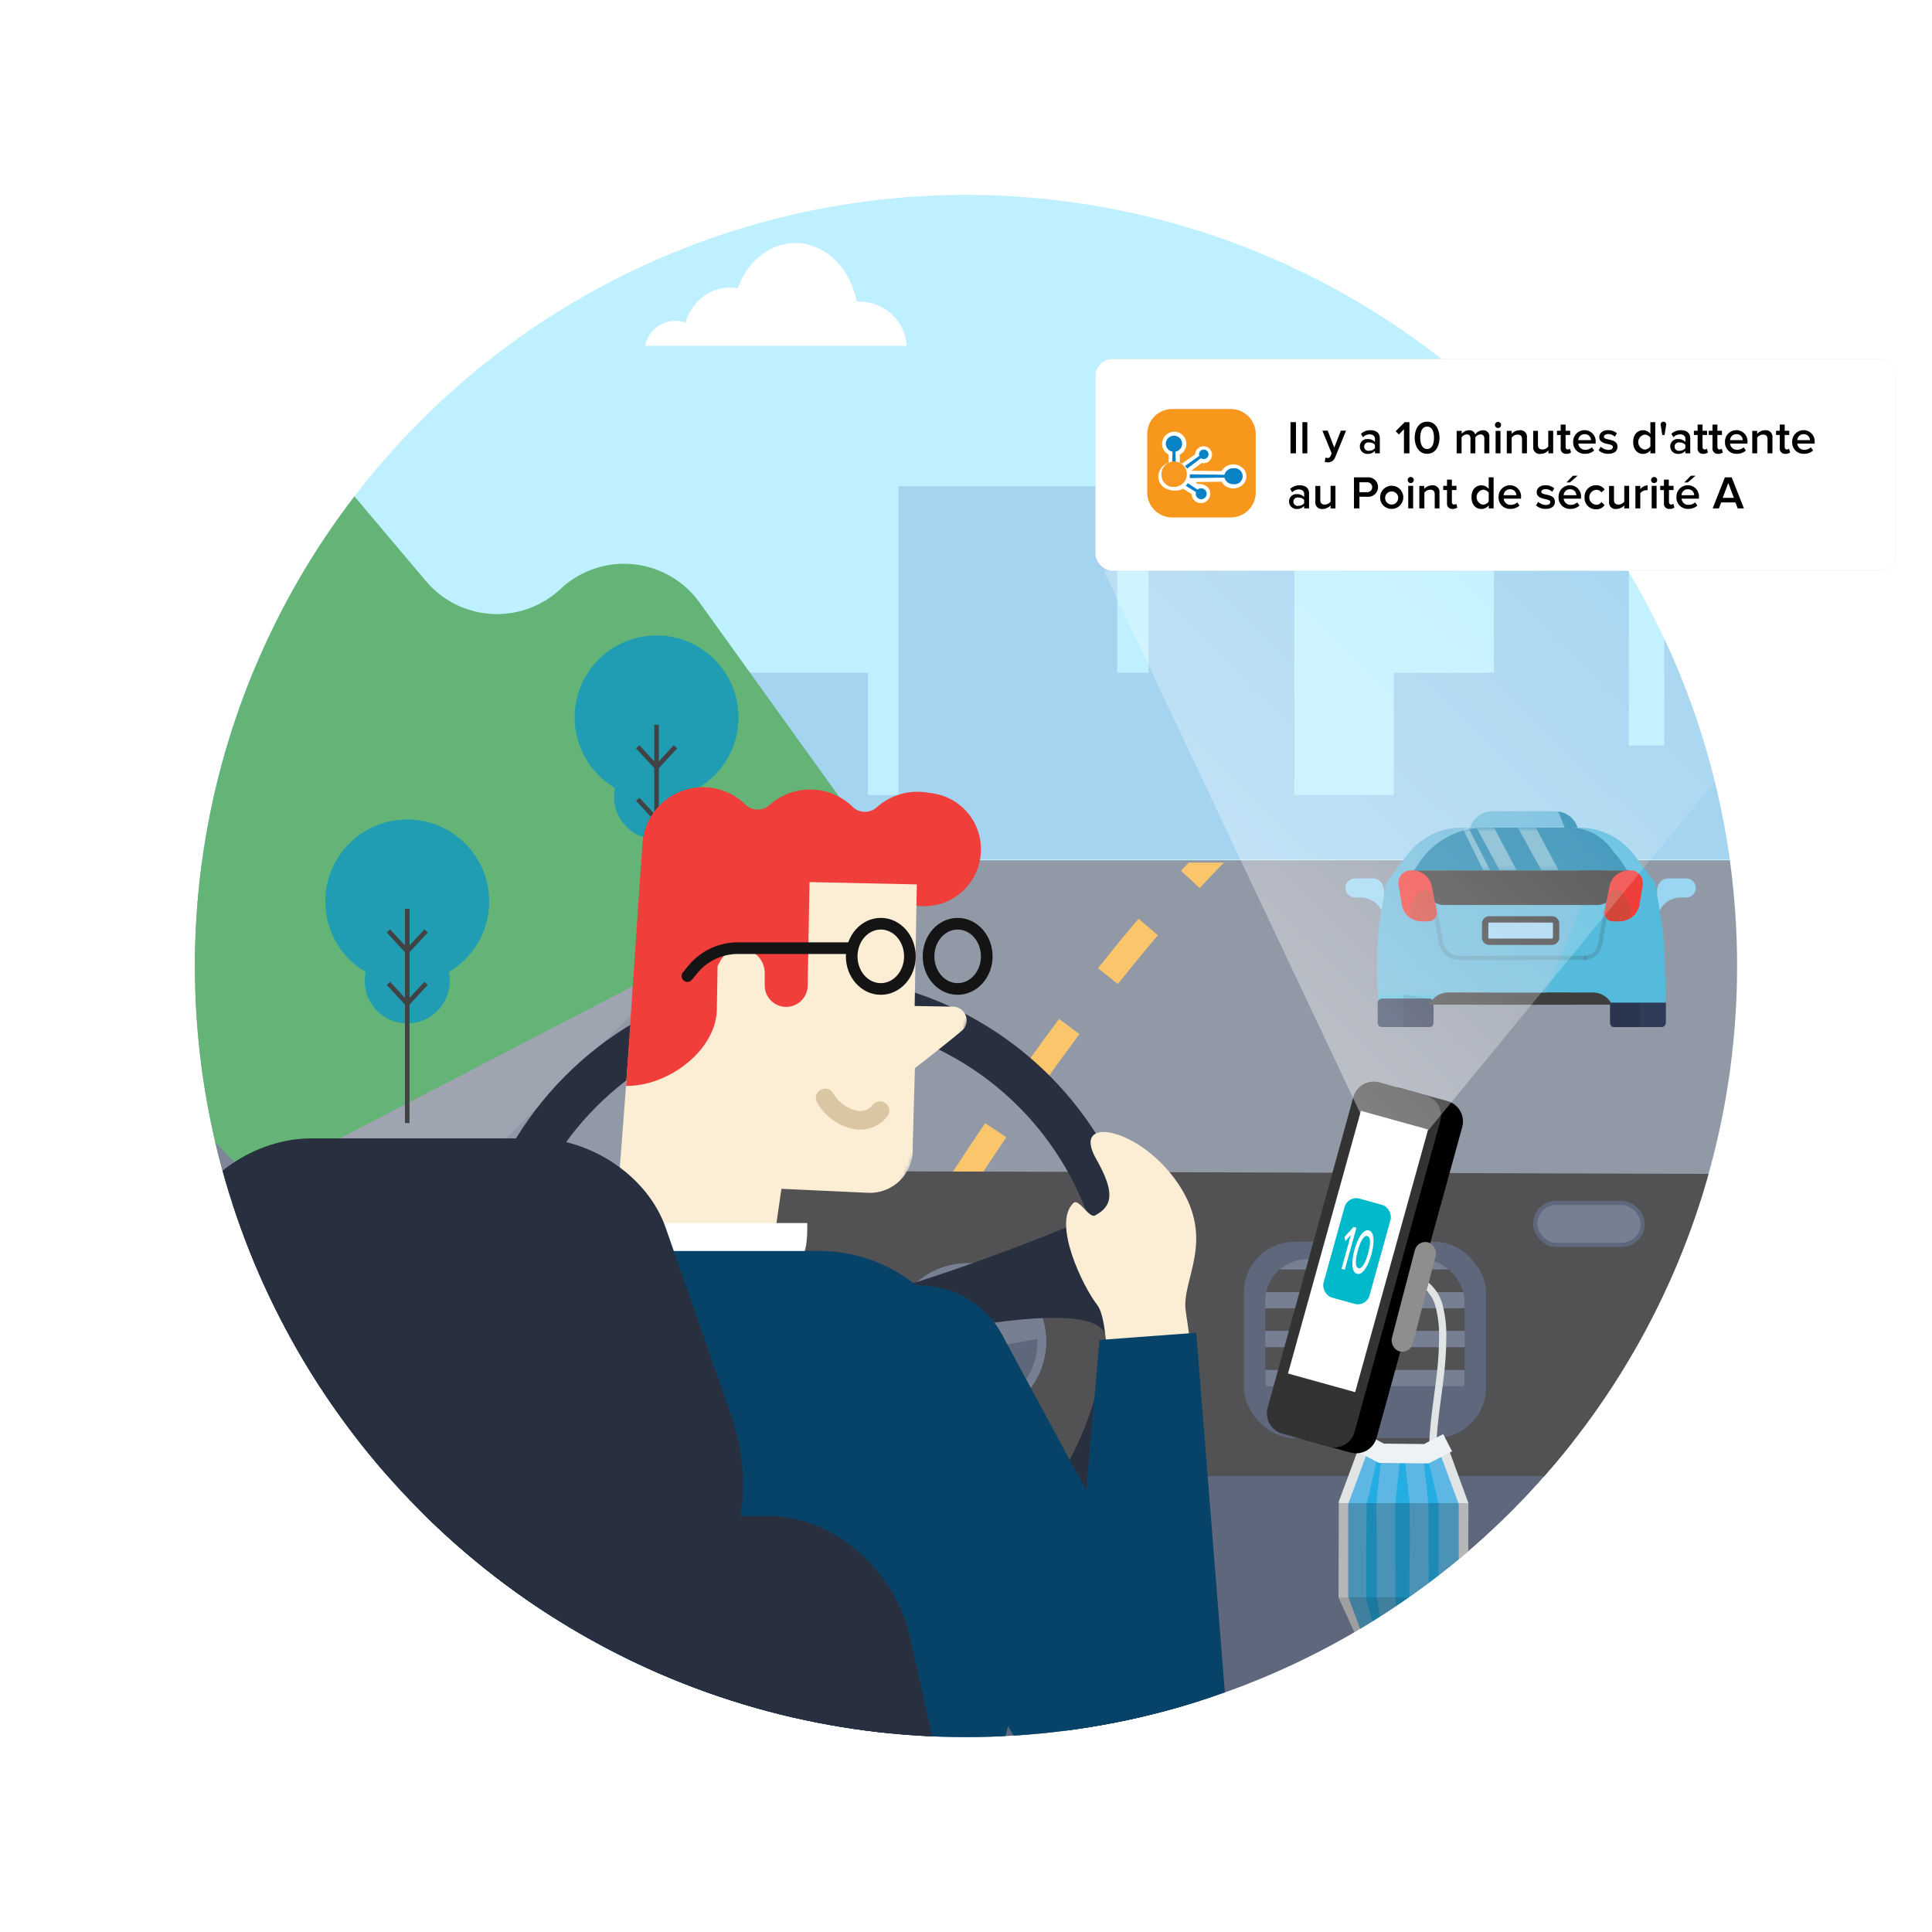 <?xml version="1.0" encoding="UTF-8"?> <svg xmlns="http://www.w3.org/2000/svg" xmlns:xlink="http://www.w3.org/1999/xlink" width="456" height="456" viewBox="0 0 456 456"><defs><style> .cls-1, .cls-61, .cls-9 { fill: #fff; } .cls-1, .cls-22, .cls-27, .cls-30, .cls-32, .cls-35, .cls-49, .cls-50, .cls-54, .cls-55, .cls-56, .cls-57, .cls-58, .cls-59, .cls-61, .cls-63, .cls-64, .cls-65, .cls-67, .cls-69, .cls-7, .cls-71, .cls-72, .cls-73 { fill-rule: evenodd; } .cls-14, .cls-16, .cls-2, .cls-26, .cls-3, .cls-33, .cls-34, .cls-36, .cls-40, .cls-44, .cls-45, .cls-62 { fill: none; } .cls-20, .cls-22, .cls-24, .cls-3 { stroke: #777f93; } .cls-14, .cls-16, .cls-20, .cls-22, .cls-24, .cls-26, .cls-3, .cls-40, .cls-44, .cls-45, .cls-52 { stroke-miterlimit: 10; } .cls-20, .cls-22, .cls-3 { stroke-width: 2px; } .cls-4, .cls-56, .cls-61, .cls-62 { isolation: isolate; } .cls-5 { clip-path: url(#clip-path); } .cls-6 { fill: #bff0ff; } .cls-67, .cls-7 { fill: #a4d4f0; } .cls-8 { clip-path: url(#clip-path-2); } .cls-10 { fill: #9ea4b0; } .cls-11 { fill: #64b477; } .cls-12 { fill: #9199a7; } .cls-13 { fill: #209db2; } .cls-14 { stroke: #424143; stroke-width: 1.08px; } .cls-15 { clip-path: url(#clip-path-3); } .cls-16 { stroke: #fbc56c; stroke-width: 6px; stroke-dasharray: 15; } .cls-17, .cls-20 { fill: #5e677c; } .cls-18 { fill: #7e8596; } .cls-19, .cls-24 { fill: #525153; } .cls-21 { clip-path: url(#clip-path-4); } .cls-22, .cls-25, .cls-52 { fill: #777f93; } .cls-23 { clip-path: url(#clip-path-5); } .cls-24 { stroke-width: 3.81px; } .cls-26 { stroke: #28303f; stroke-width: 10.33px; } .cls-27, .cls-29 { fill: #28303f; } .cls-28, .cls-32 { fill: #fbeed5; } .cls-30 { fill: #f03e3b; } .cls-31 { mask: url(#mask); } .cls-33 { stroke: #dbc6a4; stroke-width: 4.4px; } .cls-33, .cls-36, .cls-64, .cls-67 { stroke-linecap: round; } .cls-33, .cls-64, .cls-67 { stroke-linejoin: round; } .cls-34, .cls-36 { stroke: #141414; stroke-width: 2.75px; } .cls-35, .cls-37 { fill: #074368; } .cls-38 { fill: #83c392; } .cls-39 { clip-path: url(#clip-path-6); } .cls-40 { stroke: #e1e4e5; stroke-width: 1.71px; } .cls-41 { fill: #5db6e4; } .cls-42 { fill: #e1e4e5; } .cls-43 { fill: #24ade2; } .cls-44, .cls-45 { stroke: #edf2f4; } .cls-44 { stroke-width: 4.57px; } .cls-45 { stroke-width: 2.28px; } .cls-46 { opacity: 0.4; mix-blend-mode: soft-light; } .cls-47 { clip-path: url(#clip-path-7); } .cls-48 { opacity: 0.5; } .cls-50 { fill: #333; } .cls-51 { fill: #8e8e8f; } .cls-52 { stroke: #5e677c; } .cls-53 { mask: url(#mask-2); } .cls-54 { fill: #9ad5f2; } .cls-55 { fill: #2e3c59; } .cls-56 { opacity: 0.12; } .cls-57 { fill: #5bd; } .cls-58 { fill: #3e3e3e; } .cls-59 { fill: #2487b0; } .cls-60 { mask: url(#mask-3); } .cls-61 { opacity: 0.38; } .cls-62, .cls-64, .cls-67 { stroke: #3e3e3e; } .cls-62 { opacity: 0.18; } .cls-63 { fill: #d3473b; } .cls-64 { fill: #f6a71d; stroke-width: 3px; } .cls-65 { fill: #6cb9db; } .cls-66 { mask: url(#mask-6-4); } .cls-67 { stroke-width: 1.5px; } .cls-68 { fill: #00bacb; } .cls-69 { fill: url(#linear-gradient); } .cls-70 { opacity: 0.15; mix-blend-mode: luminosity; filter: url(#blurred); } .cls-71 { fill: #f7971c; } .cls-72 { fill: #0a82c6; } .cls-73 { fill: #f89820; } </style><clipPath id="clip-path"><circle class="cls-2" cx="228" cy="228" r="182"></circle></clipPath><clipPath id="clip-path-2"><rect class="cls-2" x="152.22" y="57.22" width="61.77" height="24.54"></rect></clipPath><clipPath id="clip-path-3"><path class="cls-2" d="M23.63,400.28H494.08c42.13,0,63.06-51.1,33-80.66L423,217.12a47.09,47.09,0,0,0-33-13.53H127.75a47.11,47.11,0,0,0-33,13.53L-9.41,319.62C-39.44,349.18-18.51,400.28,23.63,400.28Z"></path></clipPath><clipPath id="clip-path-4"><circle class="cls-3" cx="228.46" cy="316.6" r="17.45"></circle></clipPath><clipPath id="clip-path-5"><rect class="cls-2" x="402.22" y="293.48" width="47.04" height="38.1" rx="9.87"></rect></clipPath><mask id="mask" x="117.78" y="176.5" width="123.65" height="139" maskUnits="userSpaceOnUse"><g id="mask-21"><polygon id="path-20" class="cls-1" points="160.78 176.5 241.43 209.08 198.44 315.5 117.78 282.91 160.78 176.5"></polygon></g></mask><clipPath id="clip-path-6"><rect class="cls-2" x="298.64" y="297.2" width="47.04" height="38.1" rx="9.87"></rect></clipPath><clipPath id="clip-path-7"><polygon class="cls-2" points="346.58 354.77 341.63 341.21 340.56 341.6 340.56 341.6 321.95 341.6 321.95 341.6 320.88 341.21 316 354.37 315.93 377.05 320.73 387.54 319.95 389.66 325.65 391.75 336.82 391.93 342.04 390.2 341.43 388.35 346.51 377.44 346.58 354.77"></polygon></clipPath><mask id="mask-2" x="174.29" y="132.06" width="272.33" height="124.5" maskUnits="userSpaceOnUse"><g id="mask-4"><path id="path-3" class="cls-1" d="M222.39,132.06H398.76a33,33,0,0,1,32.52,27.4l15.23,88.33a7.5,7.5,0,0,1-6.12,8.66,6.81,6.81,0,0,1-1.27.11H296.46L293.4,253a22,22,0,0,0-16.68-7.65h-79.4l-4.9,5.7a15.84,15.84,0,0,1-12,5.51h0a6.12,6.12,0,0,1-6.12-6.12,7.17,7.17,0,0,1,.08-1l15.5-89.94A33,33,0,0,1,222.39,132.06Z"></path></g></mask><mask id="mask-3" x="335.69" y="193.7" width="48.33" height="11.73" maskUnits="userSpaceOnUse"><g id="mask-6"><path id="path-5" class="cls-1" d="M346.63,195.35h20.82a18.51,18.51,0,0,1,15.6,8.56l1,1.53H338.63a2.94,2.94,0,0,1-2.05-5.05l1.67-1.62A12,12,0,0,1,346.63,195.35Z"></path></g></mask><mask id="mask-6-4" x="333.79" y="193.7" width="47.23" height="11.73" maskUnits="userSpaceOnUse"><g id="mask-8"><path id="path-7" class="cls-1" d="M370.47,195.35h-20.1a18.49,18.49,0,0,0-15.6,8.56l-1,1.53H378a3.08,3.08,0,0,0,3.07-3.07,3.11,3.11,0,0,0-.72-2l-.63-.75A12,12,0,0,0,370.47,195.35Z"></path></g></mask><linearGradient id="linear-gradient" x1="-32.29" y1="111.52" x2="95.28" y2="241.05" gradientTransform="matrix(-1, 0, 0, 1, 354.42, 0)" gradientUnits="userSpaceOnUse"><stop offset="0" stop-color="#fff" stop-opacity="0"></stop><stop offset="1" stop-color="#fff" stop-opacity="0.45"></stop></linearGradient><filter id="blurred" name="blurred"><feGaussianBlur stdDeviation="2"></feGaussianBlur></filter></defs><g class="cls-4"><g id="illu-sap-wait"><g class="cls-5"><rect class="cls-6" x="-37.7" y="-29.53" width="706.76" height="237.36"></rect><polygon class="cls-7" points="651.81 187.63 651.81 145.74 628.82 145.74 628.82 158.79 596.77 158.79 596.77 187.63 576 187.63 576 175.94 544.31 175.94 544.31 127.56 415.79 127.56 415.79 145.74 392.8 145.74 392.8 175.94 384.44 175.94 384.44 133.6 368.51 114.75 352.59 133.6 352.59 158.79 328.98 158.79 328.98 175.94 328.98 187.63 305.53 187.63 305.53 130 271.07 130 271.07 158.79 263.68 158.79 263.68 114.75 212.07 114.75 212.07 187.63 204.88 187.63 204.88 158.79 170.42 158.79 170.42 187.63 159.38 187.63 159.38 142.9 144.87 142.9 135.62 187.63 89.5 187.63 89.5 158.79 59.28 158.79 59.28 130 24.83 130 24.83 148.1 -38.28 148.1 -38.28 202.82 -37.12 202.82 24.83 202.82 37.35 202.82 42.82 202.82 59.28 202.82 89.5 202.82 132.48 202.82 159.38 202.82 170.42 202.82 204.88 202.82 212.07 202.82 256.46 202.82 263.68 202.82 271.07 202.82 290.91 202.82 305.53 202.82 328.98 202.82 352.59 202.82 363.43 202.82 384.44 202.82 392.8 202.82 415.79 202.82 544.31 202.82 576 202.82 596.77 202.82 628.82 202.82 631.23 202.82 651.81 202.82 669.94 202.82 669.94 187.63 651.81 187.63"></polygon><g class="cls-8"><path class="cls-9" d="M152.22,81.63H214A11.14,11.14,0,0,0,202.9,71.19h-.7c-1.5-7.86-7.42-13.83-14.48-13.83-6.09,0-11.33,4.41-13.6,10.7a10.34,10.34,0,0,0-1.93-.18c-4.87,0-9,3.49-10.42,8.32a6.66,6.66,0,0,0-2.5-.48,7.47,7.47,0,0,0-7.05,5.91Z"></path></g><rect class="cls-10" x="-12.76" y="203.29" width="227.85" height="202.27"></rect><path class="cls-11" d="M8.8,141.93c10.46-9,26.84-22.81,39.18-33.15a21.93,21.93,0,0,1,30.84,2.65l21.74,25.75A21.94,21.94,0,0,0,132.31,139h0a21.92,21.92,0,0,1,32.79,3.2l43.13,60L31.78,293.83l-30-130.37A21.91,21.91,0,0,1,8.8,141.93Z"></path><path class="cls-12" d="M571.64,399.72H101.19c-42.14,0-63.07-51.1-33-80.66l104.13-102.5a47.07,47.07,0,0,1,33-13.53H467.52a47.09,47.09,0,0,1,33,13.53l104.13,102.5C634.71,348.62,613.78,399.72,571.64,399.72Z"></path><g><circle class="cls-13" cx="154.97" cy="169.32" r="19.34"></circle><circle class="cls-13" cx="154.97" cy="188.08" r="10.03"></circle><g><line class="cls-14" x1="159.42" y1="176.27" x2="154.97" y2="181.08"></line><line class="cls-14" x1="150.52" y1="176.27" x2="154.97" y2="181.08"></line><line class="cls-14" x1="159.42" y1="188.65" x2="154.97" y2="193.46"></line><line class="cls-14" x1="150.52" y1="188.65" x2="154.97" y2="193.46"></line><line class="cls-14" x1="154.97" y1="171.06" x2="154.97" y2="221.62"></line></g></g><g><circle class="cls-13" cx="96.12" cy="212.76" r="19.34"></circle><circle class="cls-13" cx="96.12" cy="231.52" r="10.03"></circle><g><line class="cls-14" x1="100.57" y1="219.72" x2="96.12" y2="224.52"></line><line class="cls-14" x1="91.67" y1="219.72" x2="96.12" y2="224.52"></line><line class="cls-14" x1="100.57" y1="232.1" x2="96.12" y2="236.9"></line><line class="cls-14" x1="91.67" y1="232.1" x2="96.12" y2="236.9"></line><line class="cls-14" x1="96.12" y1="214.51" x2="96.12" y2="265.06"></line></g></g><g><circle class="cls-13" cx="18.17" cy="253.61" r="19.34"></circle><circle class="cls-13" cx="18.17" cy="272.37" r="10.03"></circle><g><line class="cls-14" x1="22.62" y1="260.56" x2="18.17" y2="265.36"></line><line class="cls-14" x1="13.72" y1="260.56" x2="18.17" y2="265.36"></line><line class="cls-14" x1="22.62" y1="272.94" x2="18.17" y2="277.74"></line><line class="cls-14" x1="13.72" y1="272.94" x2="18.17" y2="277.74"></line><line class="cls-14" x1="18.17" y1="255.35" x2="18.17" y2="305.91"></line></g></g><g><circle class="cls-13" cx="18.17" cy="253.61" r="19.34"></circle><circle class="cls-13" cx="18.17" cy="272.37" r="10.03"></circle><g><line class="cls-14" x1="22.62" y1="260.56" x2="18.17" y2="265.36"></line><line class="cls-14" x1="13.72" y1="260.56" x2="18.17" y2="265.36"></line><line class="cls-14" x1="22.62" y1="272.94" x2="18.17" y2="277.74"></line><line class="cls-14" x1="13.72" y1="272.94" x2="18.17" y2="277.74"></line><line class="cls-14" x1="18.17" y1="255.35" x2="18.17" y2="305.91"></line></g></g><g><circle class="cls-13" cx="18.17" cy="253.61" r="19.34"></circle><circle class="cls-13" cx="18.17" cy="272.37" r="10.03"></circle><g><line class="cls-14" x1="22.62" y1="260.56" x2="18.17" y2="265.36"></line><line class="cls-14" x1="13.72" y1="260.56" x2="18.17" y2="265.36"></line><line class="cls-14" x1="22.62" y1="272.94" x2="18.17" y2="277.74"></line><line class="cls-14" x1="13.72" y1="272.94" x2="18.17" y2="277.74"></line><line class="cls-14" x1="18.17" y1="255.35" x2="18.17" y2="305.91"></line></g></g><g class="cls-15"><path class="cls-16" d="M195.88,330.71S253.31,223.86,307.7,182.82"></path></g><g><circle class="cls-13" cx="18.17" cy="253.61" r="19.34"></circle><circle class="cls-13" cx="18.17" cy="272.37" r="10.03"></circle><g><line class="cls-14" x1="22.62" y1="260.56" x2="18.17" y2="265.36"></line><line class="cls-14" x1="13.72" y1="260.56" x2="18.17" y2="265.36"></line><line class="cls-14" x1="22.62" y1="272.94" x2="18.17" y2="277.74"></line><line class="cls-14" x1="13.72" y1="272.94" x2="18.17" y2="277.74"></line><line class="cls-14" x1="18.17" y1="255.35" x2="18.17" y2="305.91"></line></g></g><g><circle class="cls-13" cx="18.17" cy="253.61" r="19.34"></circle><circle class="cls-13" cx="18.17" cy="272.37" r="10.03"></circle><g><line class="cls-14" x1="22.62" y1="260.56" x2="18.17" y2="265.36"></line><line class="cls-14" x1="13.72" y1="260.56" x2="18.17" y2="265.36"></line><line class="cls-14" x1="22.62" y1="272.94" x2="18.17" y2="277.74"></line><line class="cls-14" x1="13.72" y1="272.94" x2="18.17" y2="277.74"></line><line class="cls-14" x1="18.17" y1="255.35" x2="18.17" y2="305.91"></line></g></g><path class="cls-17" d="M-12.76,6.45V467.28h700.4V6.45ZM669.41,116l-31.5,166.64c-6.1,32.27-32.29,57.7-58.42,57.7H95.39c-26.13,0-52.32-25.43-58.42-57.7L5.48,116C-2.3,74.9,16.63,39.78,47.89,39.78H627C658.25,39.78,677.19,74.9,669.41,116Z"></path><path class="cls-18" d="M34.18,362.44-12.76,283.9V91.7s8.87-41.22,41.94-52.78C9.59,48.28-.59,72.56,5.48,100L37,242.33c5.11,23.07,24.3,42.06,45.75,47.63.09,1.09.13,1.66.13,1.66S98.14,350.58,34.18,362.44Z"></path><polygon class="cls-19" points="615.49 277.74 59.22 275.99 21.32 348.38 629.26 348.38 615.49 277.74"></polygon><g><circle class="cls-20" cx="228.46" cy="316.6" r="17.45"></circle><g><g class="cls-21"><path class="cls-22" d="M215.08,294.64C210.51,296,228.46,318,228.46,318s23.66-4.33,23.66-4.39S239.93,287.46,215.08,294.64Z"></path></g><circle class="cls-3" cx="228.46" cy="316.6" r="17.45"></circle></g></g><g><rect class="cls-17" x="397.14" y="289.36" width="57.2" height="46.34" rx="12"></rect><g class="cls-23"><g><rect class="cls-24" x="399.66" y="293.99" width="52.16" height="9.18"></rect><rect class="cls-24" x="399.66" y="303.17" width="52.16" height="9.18"></rect><rect class="cls-24" x="399.66" y="312.34" width="52.16" height="9.18"></rect><rect class="cls-24" x="399.66" y="321.52" width="52.16" height="9.18"></rect></g></g><rect class="cls-25" x="419.41" y="310.84" width="12.65" height="6.57" rx="3.29"></rect></g><circle class="cls-26" cx="190.59" cy="310.94" r="75.57"></circle><path class="cls-27" d="M258.47,286.88s-47.77,20.64-75.37,23.68l3.66,12.18s68.34-19.62,74.07-8.05S273.71,291,258.47,286.88Z"></path><path class="cls-28" d="M261.14,328.3s.86-16.46-2.24-20.4-10.64-19.07-5.56-23.95c1.27-1.22,3.74,3.69,5.13,2.93,4.18-2.27,4.73-5.47.21-13.42-6-10.59,10.65-7.29,19.52,6.1s.54,22.44,1.67,29.92c2.1,13.83,2.23,19.6,2.23,19.6Z"></path><path class="cls-29" d="M575.3,358.31H480.14c-23,0-33.41-24.07-25.07-48L470.51,266C474.8,253.73,488.36,245,501.18,245h53.07c12.83,0,26.38,8.77,30.67,21.08l15.45,44.28C608.71,334.24,598.29,358.31,575.3,358.31Z"></path><g><g id="Page-1"><path id="Fill-1" class="cls-30" d="M231.52,200.73a13.39,13.39,0,1,1-13.15-13.62,13.3,13.3,0,0,1,13.15,13.62"></path><g id="Group-5"><g class="cls-31"><path id="Fill-3" class="cls-32" d="M152.22,197.67,216.57,199l-.69,38.44,9.22.16a3.28,3.28,0,0,1,3.05,3.33,3.11,3.11,0,0,1-1.13,2.35c-3,2.49-7.41,6-11.08,8.83l-.53,18.67a10.13,10.13,0,0,1-10.36,10.76l-20.61-.95L180,311,144,305.69Z"></path></g></g><path id="Fill-8" class="cls-30" d="M151.66,198.67l-3.9,57.62c9.77.2,21.25-8.28,21.43-18l.16-8.91,0-1.31a5.49,5.49,0,0,1,.45-.83,5.56,5.56,0,0,1,5.69-3.26,5.74,5.74,0,0,1,5,5.89l0,2.6a5.07,5.07,0,0,0,10.14.22l.44-24.5,31.44.69.23-12.69-70,1.47A1.09,1.09,0,0,0,151.66,198.67Z"></path><path id="Fill-10" class="cls-30" d="M206.92,190.56a4.17,4.17,0,0,1-5.73-.18,14.36,14.36,0,0,0-19.51-.41,4.19,4.19,0,0,1-5.74-.07,14.32,14.32,0,0,0-24.21,8.26l79.09,1.68a14.37,14.37,0,0,0-23.9-9.28Z"></path><path id="Path-3-2" data-name="Path-3" class="cls-33" d="M207.69,262.15a5.92,5.92,0,0,1-6.45,2,10.62,10.62,0,0,1-6.47-5"></path></g><ellipse id="Oval" class="cls-34" cx="207.89" cy="225.72" rx="6.87" ry="7.7"></ellipse><ellipse id="Oval-2" data-name="Oval" class="cls-34" cx="226.03" cy="225.72" rx="6.87" ry="7.7"></ellipse><path id="Rectangle-8" class="cls-35" d="M193.36,295.27H129.5a36.3,36.3,0,0,0-34.63,47.18l12.24,39a36.3,36.3,0,0,0,23.68,23.73l60.68,29.23a36.31,36.31,0,0,0,46.86-39.9l-2.94-19.91-6-47.55A36.29,36.29,0,0,0,193.36,295.27Z"></path><path id="Path-9" class="cls-1" d="M190.54,289.77v-1.1H139.4v.55c0,9.75,4.19,9.35,9.35,9.35h33C186.6,298.57,190.54,300.28,190.54,289.77Z"></path><polygon id="Rectangle-9" class="cls-35" points="193.36 295.27 126.45 295.27 107.86 409.07 211.27 409.07 193.36 295.27"></polygon><path id="Path-14" class="cls-36" d="M200.74,223.79H174.17a13.74,13.74,0,0,0-10.62,5l-1.3,1.58"></path></g><path class="cls-29" d="M147.48,382H52.33c-23,0-33.41-24.07-25.07-48L42.7,289.76c4.29-12.3,17.84-21.07,30.67-21.07h53.07c12.83,0,26.38,8.77,30.67,21.07l15.45,44.29C180.9,358,170.48,382,147.48,382Z"></path><g><path class="cls-37" d="M194.89,338.48c-6.46-10.77-2.32-25.1,9.4-31.77s26.15-2.93,32.12,8.12c5.82,10.79,1.35,24.54-9.88,30.93S201.2,349,194.89,338.48Z"></path><path class="cls-37" d="M256.26,436.65c-6.73-6.33-5.42-18.52,3.07-27.11s20.66-10.05,27.07-3.4,4.64,18.4-3.52,26.67S262.85,442.85,256.26,436.65Z"></path><polygon class="cls-37" points="287.95 410.25 252.88 431.47 194.89 338.48 236.41 314.83 287.95 410.25"></polygon></g><g><path class="cls-37" d="M290.39,414.32c.51,14.06-8.59,26.18-20.37,25.85s-20.2-12.94-18.9-26.94c1.19-12.83,10.22-22.24,20.26-22S289.92,401.45,290.39,414.32Z"></path><polygon class="cls-37" points="259.51 316.26 282.34 314.56 290.26 414.02 250.98 413.6 259.51 316.26"></polygon></g><path class="cls-29" d="M208.34,516.63H-8.53c-19.72,0-31.09-20.58-25.77-44.21l19.37-86.15c3.63-16.12,18.43-28.45,33.27-28.45H181.47c14.84,0,29.64,12.33,33.27,28.45l19.37,86.15C239.43,496.05,228.07,516.63,208.34,516.63Z"></path><path class="cls-29" d="M636.15,492.9H419.28c-19.72,0-31.09-20.58-25.77-44.21l19.38-86.15c3.62-16.11,18.42-28.45,33.26-28.45H609.28c14.84,0,29.65,12.34,33.27,28.45l19.38,86.15C667.24,472.32,655.88,492.9,636.15,492.9Z"></path><path class="cls-11" d="M450.1,203.3c.52-1.63,28.2-37.6,48.6-64a30.22,30.22,0,0,1,45.69-2.46h0a30.23,30.23,0,0,0,42.85.71L620.73,105a30.22,30.22,0,0,1,41.64-.47l18.09,16.8a30.23,30.23,0,0,0,34,4.92L715,126a30.23,30.23,0,0,1,34.75,5.61c15.78,15.66,38.28,37.82,39.87,38.49,2.48,1,38.73,51.07,38.73,51.07Z"></path><polygon class="cls-38" points="450.1 203.3 663.78 298.13 732.16 216.65 450.1 203.3"></polygon><g><rect class="cls-17" x="293.56" y="293.09" width="57.2" height="46.34" rx="12"></rect><g class="cls-39"><g><rect class="cls-24" x="296.08" y="297.72" width="52.16" height="9.18"></rect><rect class="cls-24" x="296.08" y="306.89" width="52.16" height="9.18"></rect><rect class="cls-24" x="296.08" y="316.07" width="52.16" height="9.18"></rect></g></g><rect class="cls-25" x="315.83" y="314.56" width="12.65" height="6.57" rx="3.29"></rect></g><g><path class="cls-40" d="M323.69,390c1.1,4.24.77,8.7.85,13.09s.65,9,3.22,12.54a5.43,5.43,0,0,0,1.86,1.74c1.82.92,4.16,0,5.41-1.64a10.8,10.8,0,0,0,1.8-5.76c.55-6.35-.52-12.79.5-19.08"></path><g><rect class="cls-41" x="317.07" y="354.77" width="28.37" height="22.28"></rect><polygon class="cls-41" points="345.44 354.77 317.07 354.77 321.95 341.6 340.56 341.6 345.44 354.77"></polygon><polygon class="cls-41" points="345.44 377.05 317.07 377.05 321.95 390.21 340.56 390.21 345.44 377.05"></polygon></g><polygon class="cls-42" points="340.56 390.21 339.34 390.21 344.3 376.84 344.3 354.97 339.49 342 341.63 341.21 346.58 354.77 346.51 377.44 340.56 390.21"></polygon><path class="cls-43" d="M326,344.77c-.23,1.76-.43,3.52-.63,5.28l-.31,2.63c-.12.88-.08,1.78-.22,2.66l0-.2.09,10.95,0,11,0-.27c.22,1.05.37,2.12.51,3.19s.33,2.14.49,3.21l1,6.4-.94.21-1.77-6.24c-.3-1-.58-2.08-.89-3.11s-.63-2.07-.87-3.12l0-.13v-.14l0-11,.09-10.95V355l0-.09c.16-.87.49-1.71.66-2.58l.59-2.59c.39-1.73.78-3.46,1.14-5.19Z"></path><path class="cls-43" d="M337.25,345.17l1.14,4.88.58,2.44c.17.82.42,1.62.57,2.45v11.15l-.06,11v.13l0,.11c-.48,2.1-1.11,4.17-1.67,6.26l-1.74,6.24-.94-.21,1-6.39c.36-2.13.65-4.28,1.09-6.39l0,.25-.06-11V355.14l0,.2c-.13-.83-.16-1.67-.26-2.5l-.27-2.49-.53-5Z"></path><path class="cls-43" d="M331.65,345.27l.62,5.59c.1.93.19,1.87.35,2.8a20.11,20.11,0,0,1,.1,2.8c0,3.73.07,7.46,0,11.19l-.06,5.59,0,2.8a20.2,20.2,0,0,1-.14,2.8c-.44,3.73-.71,7.46-1.08,11.19h-.86c-.37-3.73-.63-7.46-1.08-11.19a20.2,20.2,0,0,1-.14-2.8l0-2.8-.06-5.59c0-3.73,0-7.46,0-11.19a20.11,20.11,0,0,1,.1-2.8c.16-.93.25-1.87.35-2.8l.62-5.59Z"></path><polygon class="cls-42" points="321.95 390.21 315.93 377.05 316 354.37 320.88 341.21 323.02 342 318.21 354.97 318.21 376.84 323.17 390.21 321.95 390.21"></polygon><path class="cls-40" d="M324,342.56c-.07-7.23-2.36-15.08-2.43-22.31a42,42,0,0,1,.54-8.76,13.8,13.8,0,0,1,4.07-7.62,8.39,8.39,0,0,1,8.16-1.88,9.29,9.29,0,0,1,5.3,6.13,27.69,27.69,0,0,1,.84,8.33c0,8.7-2.31,17.41-2.32,26.11"></path><polyline class="cls-44" points="320.34 339.99 326.04 343.01 336.64 343.12 341.68 340.52"></polyline><polyline class="cls-45" points="320.34 388.58 326.04 390.68 336.64 390.79 341.68 389.12"></polyline><g class="cls-46"><g class="cls-47"><rect class="cls-48" x="306.22" y="354.77" width="50.08" height="49.57"></rect><polygon class="cls-48" points="311.75 377.05 351.42 377.05 351.42 409.39 308.4 409.39 311.75 377.05"></polygon></g></g></g><path class="cls-49" d="M318.72,342.83l-10.79-3a5,5,0,0,1-3.52-6.2l20.19-73.24a5,5,0,0,1,6.2-3.52l10.79,3a5,5,0,0,1,3.52,6.19l-20.19,73.24a5,5,0,0,1-6.2,3.52"></path><path class="cls-50" d="M313.52,341.4l-10.79-3a5,5,0,0,1-3.52-6.19L319.4,259a5,5,0,0,1,6.2-3.52l10.79,3a5,5,0,0,1,3.52,6.2l-20.19,73.24a5,5,0,0,1-6.2,3.52"></path><rect class="cls-51" x="331.15" y="292.8" width="5.1" height="26.59" rx="2.55" transform="translate(88.26 -74.45) rotate(14.65)"></rect><rect class="cls-52" x="362.34" y="283.91" width="25.39" height="9.92" rx="4.96"></rect><g class="cls-53"><g id="Taxi"><g><g><path id="Path-151" class="cls-54" d="M391.69,215h0a5.6,5.6,0,0,1,5-3.18H398a2.25,2.25,0,0,0,2.25-2.25h0a2.24,2.24,0,0,0-2.25-2.24h-4.23a2.52,2.52,0,0,0-1.89.84h0a3,3,0,0,0-.77,2v2.61Z"></path><path id="Rectangle-10" class="cls-55" d="M381,235.69h11.19a1,1,0,0,1,1,1v4.72a1,1,0,0,1-1,1H381a1,1,0,0,1-1-1v-4.72A1,1,0,0,1,381,235.69Z"></path><path id="Rectangle-10-2" data-name="Rectangle-10" class="cls-56" d="M387.07,228.42v14H380.2q-.48-10.42,0-11.38T387.07,228.42Z"></path><path id="Path-149" class="cls-57" d="M325.26,236.65h67.89q-.21-12.1-.58-15.79t-1.95-12.48l-4.86-6.51a16.22,16.22,0,0,0-13-6.52H345a15.62,15.62,0,0,0-12.69,6.52c-6.1,13.32-6.87,17.48-7,19S325.13,227.64,325.26,236.65Z"></path><path id="Rectangle-11" class="cls-58" d="M348,234.3l27.9-.05a5,5,0,0,1,4.56,2.88H347a1.06,1.06,0,0,1-1.06-1.07,1.41,1.41,0,0,1,0-.35h0A2.11,2.11,0,0,1,348,234.3Z"></path><g id="Path-152-_-Path-152-_-Path-152-Mask" data-name="Path-152-+-Path-152-+-Path-152-Mask"><g id="Mask-9" data-name="Mask"><path id="path-5-4" data-name="path-5" class="cls-59" d="M346.63,195.35h20.82a18.51,18.51,0,0,1,15.6,8.56l1,1.53H338.63a2.94,2.94,0,0,1-2.05-5.05l1.67-1.62A12,12,0,0,1,346.63,195.35Z"></path></g><g class="cls-60"><polygon id="Path-152" class="cls-61" points="366.02 193.7 359.86 205.44 363.86 205.44 370.19 193.7 366.02 193.7"></polygon></g><g class="cls-60"><polygon id="Path-152-2" data-name="Path-152" class="cls-61" points="372.05 193.7 366.1 205.44 367.71 205.44 373.5 193.7 372.05 193.7"></polygon></g><g class="cls-60"><polygon id="Path-152-3" data-name="Path-152" class="cls-61" points="356.2 193.7 349.93 205.44 354 205.44 360.45 193.7 356.2 193.7"></polygon></g></g><path id="Path-17" class="cls-59" d="M372.35,195.35h0a5.41,5.41,0,0,0-5.18-3.84H351.58L350,195.35Z"></path><path id="Path-20-2" data-name="Path-20" class="cls-62" d="M380,209.76l-2.34,13.18a3.8,3.8,0,0,1-3.75,3.14"></path><path id="Rectangle-11-2" data-name="Rectangle-11" class="cls-58" d="M339.37,205.44h45.16l-4.34,6.49a3.74,3.74,0,0,1-3.12,1.67H347.78a3.77,3.77,0,0,1-2.92-1.39Z"></path><path id="Path-150" class="cls-30" d="M380.71,217.44h1.61a4.74,4.74,0,0,0,4.67-4l.72-4.55a3,3,0,0,0-2.48-3.44,3.87,3.87,0,0,0-.48,0h-.32a4.64,4.64,0,0,0-4.56,3.77l-1.13,5.85a2,2,0,0,0,1.59,2.34A1.58,1.58,0,0,0,380.71,217.44Z"></path><path id="Path-150-2" data-name="Path-150" class="cls-63" d="M380.75,217.44h1.66a2.57,2.57,0,0,0,2.3-3.72l-1.25-2.5a2.1,2.1,0,0,0-3.92.48l-.74,3.3a2,2,0,0,0,1.51,2.39A2.2,2.2,0,0,0,380.75,217.44Z"></path><path id="Rectangle-13" class="cls-64" d="M350,217h14.75a1,1,0,0,1,1,1v3.28a1,1,0,0,1-1,1H350a1,1,0,0,1-1-1V218A1,1,0,0,1,350,217Z"></path></g><g><path id="Path-151-2" data-name="Path-151" class="cls-54" d="M326.12,215h0a5.57,5.57,0,0,0-5-3.18H319.8a2.24,2.24,0,0,1-2.24-2.25h0a2.24,2.24,0,0,1,2.24-2.24H324a2.56,2.56,0,0,1,1.9.84h0a3,3,0,0,1,.76,2v2.61Z"></path><path id="Rectangle-10-3" data-name="Rectangle-10" class="cls-55" d="M337.36,235.69H326.17a1,1,0,0,0-1,1v4.72a1,1,0,0,0,1,1h11.19a1,1,0,0,0,1-1v-4.72A1,1,0,0,0,337.36,235.69Z"></path><path id="Rectangle-10-4" data-name="Rectangle-10" class="cls-56" d="M331.25,234.73v7.68h6.87q.48-5.73,0-6.25T331.25,234.73Z"></path><path id="Path-149-2" data-name="Path-149" class="cls-65" d="M364.74,234.73h-39.5a126.37,126.37,0,0,1,0-13.87c.25-2.45.89-6.61,1.95-12.48l4.86-6.51a16.23,16.23,0,0,1,13-6.52H358.9a14.75,14.75,0,0,1,13.64,20.34Z"></path><path id="Rectangle-11-3" data-name="Rectangle-11" class="cls-58" d="M369.8,234.3l-27.9-.05a5,5,0,0,0-4.56,2.88h33.44a1.07,1.07,0,0,0,1-1.42h0A2.1,2.1,0,0,0,369.8,234.3Z"></path><g id="Path-152-_-Path-152-_-Path-152-Mask-2" data-name="Path-152-+-Path-152-+-Path-152-Mask"><g id="Mask-10" data-name="Mask"><path id="path-7-4" data-name="path-7" class="cls-59" d="M370.47,195.35h-20.1a18.49,18.49,0,0,0-15.6,8.56l-1,1.53H378a3.08,3.08,0,0,0,3.07-3.07,3.11,3.11,0,0,0-.72-2l-.63-.75A12,12,0,0,0,370.47,195.35Z"></path></g><g class="cls-66"><polygon id="Path-152-4" data-name="Path-152" class="cls-61" points="351.79 193.7 357.95 205.44 353.95 205.44 347.62 193.7 351.79 193.7"></polygon></g><g class="cls-66"><polygon id="Path-152-5" data-name="Path-152" class="cls-61" points="345.76 193.7 351.72 205.44 350.11 205.44 344.31 193.7 345.76 193.7"></polygon></g><g class="cls-66"><polygon id="Path-152-6" data-name="Path-152" class="cls-61" points="361.61 193.7 367.89 205.44 363.81 205.44 357.37 193.7 361.61 193.7"></polygon></g></g><path id="Path-17-2" data-name="Path-17" class="cls-65" d="M347,195.35h0a5.42,5.42,0,0,1,5.18-3.84h15.59l1.56,3.84Z"></path><path id="Path-20-3" data-name="Path-20" class="cls-62" d="M337.85,209.76l2.24,12.61a4.49,4.49,0,0,0,4.43,3.71h29.86"></path><path id="Rectangle-11-4" data-name="Rectangle-11" class="cls-58" d="M378.44,205.44H333.28l4.34,6.49a3.77,3.77,0,0,0,3.12,1.67h33.37a3.75,3.75,0,0,0,3.72-3.29Z"></path><path id="Path-150-3" data-name="Path-150" class="cls-30" d="M337.11,217.44h-1.62a4.72,4.72,0,0,1-4.66-4l-.73-4.55a3,3,0,0,1,2.49-3.44,3.59,3.59,0,0,1,.47,0h.32a4.65,4.65,0,0,1,4.57,3.77l1.12,5.85a2,2,0,0,1-1.59,2.34A1.55,1.55,0,0,1,337.11,217.44Z"></path><path id="Path-150-4" data-name="Path-150" class="cls-63" d="M337.06,217.44H335.4a2.57,2.57,0,0,1-2.57-2.57,2.7,2.7,0,0,1,.27-1.15l1.26-2.5a2.09,2.09,0,0,1,3.91.48L339,215a2,2,0,0,1-1.51,2.39A2.12,2.12,0,0,1,337.06,217.44Z"></path><path id="Rectangle-13-2" data-name="Rectangle-13" class="cls-67" d="M366.28,217H351.53a1,1,0,0,0-1,1v3.28a1,1,0,0,0,1,1h14.75a1,1,0,0,0,1-1V218A1,1,0,0,0,366.28,217Z"></path></g></g></g></g><g><rect class="cls-9" x="312.31" y="263.21" width="16.45" height="64.34" transform="translate(90.72 -74.99) rotate(15.52)"></rect><rect class="cls-68" x="314.67" y="283.19" width="11.27" height="24.25" rx="2.86" transform="translate(90.69 -74.93) rotate(15.52)"></rect><g><path class="cls-9" d="M318.84,291.48l-1.29,1.45-.2-1,2.12-2.33.68.18-2.75,9.9-.77-.21Z"></path><path class="cls-9" d="M323.1,290.41c1.42.4,1.27,3.22.59,5.66s-2,5-3.42,4.57-1.26-3.23-.58-5.68S321.69,290,323.1,290.41Zm-.36,1.32c-.91-.25-1.74,1.52-2.27,3.45s-.74,3.88.16,4.14,1.74-1.54,2.27-3.46S323.64,292,322.74,291.73Z"></path></g></g></g><polygon id="glow" class="cls-69" points="321.23 263.11 260.54 134.73 445.54 134.73 337.19 266.7 321.23 263.11"></polygon><g id="dshadow" class="cls-70"><rect x="258.54" y="84.73" width="189" height="50" rx="4"></rect></g><g id="Display"><rect class="cls-9" x="258.54" y="84.73" width="189" height="50" rx="4"></rect><g id="TripIt_Icon" data-name="TripIt Icon"><path class="cls-71" d="M283.58,122.13h-6.91a5.89,5.89,0,0,1-5.89-5.88V102.42a5.89,5.89,0,0,1,5.89-5.88h13.82a5.89,5.89,0,0,1,5.89,5.88v13.83a5.89,5.89,0,0,1-5.89,5.88Z"></path><path class="cls-1" d="M281.29,116.84l0-.21-2.06-1.27a3.76,3.76,0,0,1-2,.44,4.55,4.55,0,0,1-2.56-.8,2.91,2.91,0,0,1-1.25-2.21,3.3,3.3,0,0,1,.78-2.48,4.16,4.16,0,0,1,1.64-1.14l0-1.85-.22-.14a2.8,2.8,0,0,1-1.33-2.39,2.86,2.86,0,1,1,4.38,2.39l-.22.14,0,1.85.28.11.26.12,3.1-2.17,0-.2a2,2,0,1,1,1.68,2.28l-.2,0-2.35,1.78,7.09.1.14-.21a2.92,2.92,0,0,1,1.11-1,3.2,3.2,0,0,1,1.53-.37,3.24,3.24,0,0,1,2.15.79,2.68,2.68,0,0,1,0,4.08,3.28,3.28,0,0,1-3.68.42,2.92,2.92,0,0,1-1.11-1l-.14-.21-6.19.09.63.46a3,3,0,0,1,1.77.37,2,2,0,0,1,1.13,1.91,2.21,2.21,0,0,1-4.4.31Z"></path><g><path class="cls-72" d="M291.12,110.52a2.09,2.09,0,0,0-2.12,1.54l-8.19-.11a3.4,3.4,0,0,1,0,.45,3.25,3.25,0,0,1,0,.44l8.19-.11a2.1,2.1,0,0,0,2.12,1.55,1.9,1.9,0,1,0,0-3.76Z"></path><path class="cls-72" d="M283.51,115.25a1.26,1.26,0,0,0-.85.32l-2.3-1.54a3.81,3.81,0,0,1-.5.64l2.42,1.47a1.21,1.21,0,0,0-.06.38,1.29,1.29,0,1,0,1.29-1.27Z"></path><path class="cls-72" d="M277.09,102.84a1.91,1.91,0,0,0-1.92,1.9,1.89,1.89,0,0,0,1.56,1.86l-.05,2.43.41,0,.41,0-.05-2.43a1.89,1.89,0,0,0,1.56-1.86A1.91,1.91,0,0,0,277.09,102.84Z"></path><path class="cls-72" d="M280.21,110.61l3.25-2.47a1.18,1.18,0,0,0,.66.21,1.12,1.12,0,1,0-1.12-1.12,1,1,0,0,0,.06.36l-3.4,2.4A3.22,3.22,0,0,1,280.21,110.61Z"></path></g><path class="cls-73" d="M274.17,112.4a3,3,0,1,1,2.92,2.52,2.75,2.75,0,0,1-2.92-2.52"></path></g><g><path d="M304.59,107V99.64h1.29V107Z"></path><path d="M307.4,107V99.64h1.16V107Z"></path><path d="M312.84,108a1.08,1.08,0,0,0,.44.09.73.73,0,0,0,.77-.46l.26-.6-2.19-5.38h1.25l1.55,4,1.55-4h1.23l-2.56,6.27a1.79,1.79,0,0,1-1.82,1.2,3.61,3.61,0,0,1-.65-.08Z"></path><path d="M324.52,107v-.58a2.24,2.24,0,0,1-1.73.71,1.76,1.76,0,0,1-1.83-1.76,1.7,1.7,0,0,1,1.83-1.74,2.23,2.23,0,0,1,1.73.68v-.79c0-.61-.52-1-1.24-1a2.14,2.14,0,0,0-1.58.68l-.48-.8a3.13,3.13,0,0,1,2.23-.86c1.19,0,2.22.5,2.22,1.92V107Zm0-1.21V105a1.61,1.61,0,0,0-1.27-.55,1,1,0,1,0,0,1.92A1.61,1.61,0,0,0,324.52,105.77Z"></path><path d="M331.37,107V101.3l-1.2,1.26-.75-.79,2.12-2.13h1.12V107Z"></path><path d="M333.9,103.32c0-1.85.87-3.79,2.94-3.79s2.92,1.94,2.92,3.79-.86,3.79-2.92,3.79S333.9,105.15,333.9,103.32Zm4.56,0c0-1.41-.42-2.64-1.62-2.64s-1.63,1.23-1.63,2.64.43,2.65,1.63,2.65S338.46,104.71,338.46,103.32Z"></path><path d="M350.34,107v-3.47c0-.57-.26-1-.88-1a1.61,1.61,0,0,0-1.24.7V107h-1.15v-3.47c0-.57-.24-1-.87-1a1.62,1.62,0,0,0-1.23.7V107h-1.16v-5.31H345v.71a2.34,2.34,0,0,1,1.74-.85,1.39,1.39,0,0,1,1.45,1,2.25,2.25,0,0,1,1.8-1,1.41,1.41,0,0,1,1.53,1.61V107Z"></path><path d="M352.85,100.3a.72.72,0,1,1,.72.72A.72.72,0,0,1,352.85,100.3ZM353,107v-5.31h1.15V107Z"></path><path d="M359.23,107v-3.32c0-.84-.43-1.1-1.07-1.1a1.82,1.82,0,0,0-1.37.7V107h-1.15v-5.31h1.15v.71a2.53,2.53,0,0,1,1.88-.85,1.53,1.53,0,0,1,1.72,1.71V107Z"></path><path d="M365.47,107v-.71a2.52,2.52,0,0,1-1.87.84,1.52,1.52,0,0,1-1.72-1.68v-3.76H363V105c0,.82.42,1.09,1.08,1.09a1.76,1.76,0,0,0,1.35-.69v-3.73h1.16V107Z"></path><path d="M368.36,105.74v-3.07h-.88v-1h.88v-1.46h1.16v1.46h1.08v1h-1.08v2.78c0,.36.18.64.51.64a.7.7,0,0,0,.5-.2l.28.88a1.55,1.55,0,0,1-1.08.34A1.23,1.23,0,0,1,368.36,105.74Z"></path><path d="M371.31,104.32a2.69,2.69,0,0,1,2.7-2.79,2.62,2.62,0,0,1,2.6,2.89v.28h-4.09a1.61,1.61,0,0,0,1.69,1.46,2.19,2.19,0,0,0,1.51-.59l.53.76a3.13,3.13,0,0,1-2.16.78A2.66,2.66,0,0,1,371.31,104.32Zm2.69-1.84a1.46,1.46,0,0,0-1.49,1.4h3A1.43,1.43,0,0,0,374,102.48Z"></path><path d="M377.31,106.27l.52-.82a2.79,2.79,0,0,0,1.8.74c.69,0,1.05-.29,1.05-.71,0-1-3.21-.29-3.21-2.34,0-.87.75-1.61,2.09-1.61a3,3,0,0,1,2.06.74l-.49.81a2.15,2.15,0,0,0-1.57-.63c-.6,0-1,.28-1,.66,0,.93,3.21.23,3.21,2.34,0,1-.78,1.66-2.21,1.66A3.21,3.21,0,0,1,377.31,106.27Z"></path><path d="M389.53,107v-.73a2.14,2.14,0,0,1-1.71.86c-1.35,0-2.35-1-2.35-2.79s1-2.79,2.35-2.79a2.09,2.09,0,0,1,1.71.87V99.64h1.15V107Zm0-1.61v-2.1a1.74,1.74,0,0,0-1.37-.71,1.79,1.79,0,0,0,0,3.53A1.72,1.72,0,0,0,389.53,105.37Z"></path><path d="M392.34,102.68s-.38-2.31-.38-2.5a.65.65,0,0,1,1.3,0c0,.19-.39,2.5-.39,2.5Z"></path><path d="M397.79,107v-.58a2.24,2.24,0,0,1-1.73.71,1.77,1.77,0,0,1-1.84-1.76,1.71,1.71,0,0,1,1.84-1.74,2.23,2.23,0,0,1,1.73.68v-.79c0-.61-.52-1-1.25-1a2.13,2.13,0,0,0-1.57.68l-.48-.8a3.13,3.13,0,0,1,2.23-.86c1.19,0,2.22.5,2.22,1.92V107Zm0-1.21V105a1.61,1.61,0,0,0-1.27-.55,1,1,0,1,0,0,1.92A1.61,1.61,0,0,0,397.79,105.77Z"></path><path d="M400.68,105.74v-3.07h-.88v-1h.88v-1.46h1.16v1.46h1.07v1h-1.07v2.78c0,.36.17.64.5.64a.73.73,0,0,0,.51-.2l.27.88a1.55,1.55,0,0,1-1.08.34A1.22,1.22,0,0,1,400.68,105.74Z"></path><path d="M404.19,105.74v-3.07h-.88v-1h.88v-1.46h1.16v1.46h1.07v1h-1.07v2.78c0,.36.17.64.5.64a.73.73,0,0,0,.51-.2l.27.88a1.55,1.55,0,0,1-1.08.34A1.22,1.22,0,0,1,404.19,105.74Z"></path><path d="M407.14,104.32a2.69,2.69,0,0,1,2.69-2.79,2.62,2.62,0,0,1,2.61,2.89v.28h-4.09a1.6,1.6,0,0,0,1.68,1.46,2.22,2.22,0,0,0,1.52-.59l.53.76a3.13,3.13,0,0,1-2.16.78A2.66,2.66,0,0,1,407.14,104.32Zm2.68-1.84a1.45,1.45,0,0,0-1.48,1.4h3A1.43,1.43,0,0,0,409.82,102.48Z"></path><path d="M417.18,107v-3.32c0-.84-.43-1.1-1.08-1.1a1.8,1.8,0,0,0-1.36.7V107h-1.16v-5.31h1.16v.71a2.52,2.52,0,0,1,1.88-.85,1.54,1.54,0,0,1,1.72,1.71V107Z"></path><path d="M420.07,105.74v-3.07h-.88v-1h.88v-1.46h1.16v1.46h1.08v1h-1.08v2.78c0,.36.17.64.5.64a.71.71,0,0,0,.51-.2l.28.88a1.55,1.55,0,0,1-1.08.34A1.23,1.23,0,0,1,420.07,105.74Z"></path><path d="M423,104.32a2.69,2.69,0,0,1,2.7-2.79,2.62,2.62,0,0,1,2.6,2.89v.28h-4.09a1.6,1.6,0,0,0,1.68,1.46,2.2,2.2,0,0,0,1.52-.59l.53.76a3.13,3.13,0,0,1-2.16.78A2.66,2.66,0,0,1,423,104.32Zm2.69-1.84a1.46,1.46,0,0,0-1.49,1.4h3A1.43,1.43,0,0,0,425.71,102.48Z"></path><path d="M307.81,120v-.58a2.23,2.23,0,0,1-1.73.71,1.77,1.77,0,0,1-1.83-1.76,1.7,1.7,0,0,1,1.83-1.74,2.22,2.22,0,0,1,1.73.68v-.79c0-.61-.52-1-1.24-1a2.15,2.15,0,0,0-1.58.68l-.48-.8a3.14,3.14,0,0,1,2.23-.86c1.19,0,2.23.5,2.23,1.92V120Zm0-1.21V118a1.58,1.58,0,0,0-1.26-.55,1,1,0,1,0,0,1.92A1.58,1.58,0,0,0,307.81,118.77Z"></path><path d="M314.05,120v-.71a2.56,2.56,0,0,1-1.87.84,1.52,1.52,0,0,1-1.72-1.68v-3.76h1.16V118c0,.82.42,1.09,1.08,1.09a1.77,1.77,0,0,0,1.35-.69v-3.73h1.15V120Z"></path><path d="M319.57,120v-7.34h3.23a2.3,2.3,0,1,1,0,4.59h-1.94V120Zm4.3-5a1.15,1.15,0,0,0-1.24-1.17h-1.77v2.33h1.77A1.15,1.15,0,0,0,323.87,114.94Z"></path><path d="M325.75,117.32a2.73,2.73,0,1,1,2.73,2.79A2.66,2.66,0,0,1,325.75,117.32Zm4.26,0a1.55,1.55,0,1,0-1.53,1.77A1.58,1.58,0,0,0,330,117.32Z"></path><path d="M332.25,113.3a.72.72,0,1,1,.72.72A.72.72,0,0,1,332.25,113.3Zm.13,6.68v-5.31h1.16V120Z"></path><path d="M338.63,120v-3.32c0-.84-.43-1.1-1.08-1.1a1.8,1.8,0,0,0-1.36.7V120H335v-5.31h1.15v.71a2.52,2.52,0,0,1,1.88-.85,1.54,1.54,0,0,1,1.72,1.71V120Z"></path><path d="M341.53,118.74v-3.07h-.89v-1h.89v-1.46h1.15v1.46h1.08v1h-1.08v2.78c0,.36.18.64.51.64a.7.7,0,0,0,.5-.2l.28.88a1.55,1.55,0,0,1-1.08.34A1.22,1.22,0,0,1,341.53,118.74Z"></path><path d="M351.37,120v-.73a2.14,2.14,0,0,1-1.71.86c-1.35,0-2.35-1-2.35-2.79s1-2.79,2.35-2.79a2.08,2.08,0,0,1,1.71.87v-2.76h1.16V120Zm0-1.61v-2.1a1.74,1.74,0,0,0-1.36-.71,1.79,1.79,0,0,0,0,3.53A1.72,1.72,0,0,0,351.37,118.37Z"></path><path d="M353.7,117.32a2.69,2.69,0,0,1,2.7-2.79,2.62,2.62,0,0,1,2.6,2.89v.28h-4.09a1.6,1.6,0,0,0,1.68,1.46,2.2,2.2,0,0,0,1.52-.59l.53.76a3.13,3.13,0,0,1-2.16.78A2.66,2.66,0,0,1,353.7,117.32Zm2.69-1.84a1.46,1.46,0,0,0-1.49,1.4h3A1.43,1.43,0,0,0,356.39,115.48Z"></path><path d="M362.53,119.27l.53-.82a2.77,2.77,0,0,0,1.8.74c.69,0,1.05-.29,1.05-.71,0-1-3.21-.29-3.21-2.34,0-.87.75-1.61,2.09-1.61a3.05,3.05,0,0,1,2.06.74l-.49.81a2.17,2.17,0,0,0-1.57-.63c-.61,0-1,.28-1,.66,0,.93,3.21.23,3.21,2.34,0,1-.78,1.66-2.21,1.66A3.23,3.23,0,0,1,362.53,119.27Z"></path><path d="M367.86,117.32a2.69,2.69,0,0,1,2.69-2.79,2.62,2.62,0,0,1,2.61,2.89v.28h-4.09a1.6,1.6,0,0,0,1.68,1.46,2.22,2.22,0,0,0,1.52-.59l.53.76a3.13,3.13,0,0,1-2.16.78A2.66,2.66,0,0,1,367.86,117.32Zm2.68-1.84a1.45,1.45,0,0,0-1.48,1.4h3A1.43,1.43,0,0,0,370.54,115.48Zm0-1.62h-.82l1.54-1.58h1.1Z"></path><path d="M374,117.32a2.66,2.66,0,0,1,2.73-2.79,2.36,2.36,0,0,1,2,1l-.76.69a1.4,1.4,0,0,0-1.22-.61,1.77,1.77,0,0,0,0,3.53,1.42,1.42,0,0,0,1.22-.64l.76.71a2.38,2.38,0,0,1-2,1A2.67,2.67,0,0,1,374,117.32Z"></path><path d="M383.37,120v-.71a2.56,2.56,0,0,1-1.87.84,1.52,1.52,0,0,1-1.72-1.68v-3.76h1.16V118c0,.82.42,1.09,1.08,1.09a1.76,1.76,0,0,0,1.35-.69v-3.73h1.15V120Z"></path><path d="M386,120v-5.31h1.15v.77a2.32,2.32,0,0,1,1.73-.91v1.15a1.69,1.69,0,0,0-.35,0,1.82,1.82,0,0,0-1.38.72V120Z"></path><path d="M389.7,113.3a.72.72,0,1,1,.72.72A.72.72,0,0,1,389.7,113.3Zm.14,6.68v-5.31H391V120Z"></path><path d="M392.73,118.74v-3.07h-.88v-1h.88v-1.46h1.15v1.46H395v1h-1.08v2.78c0,.36.18.64.51.64a.73.73,0,0,0,.51-.2l.27.88a1.55,1.55,0,0,1-1.08.34A1.22,1.22,0,0,1,392.73,118.74Z"></path><path d="M395.68,117.32a2.69,2.69,0,0,1,2.69-2.79,2.62,2.62,0,0,1,2.61,2.89v.28h-4.09a1.6,1.6,0,0,0,1.68,1.46,2.22,2.22,0,0,0,1.52-.59l.53.76a3.13,3.13,0,0,1-2.16.78A2.66,2.66,0,0,1,395.68,117.32Zm2.68-1.84a1.45,1.45,0,0,0-1.48,1.4h3A1.43,1.43,0,0,0,398.36,115.48Zm0-1.62h-.82l1.54-1.58h1.1Z"></path><path d="M410.14,120l-.54-1.42h-3.36L405.7,120h-1.47l2.89-7.34h1.6l2.89,7.34Zm-2.22-6-1.32,3.5h2.64Z"></path></g></g></g></g></svg> 